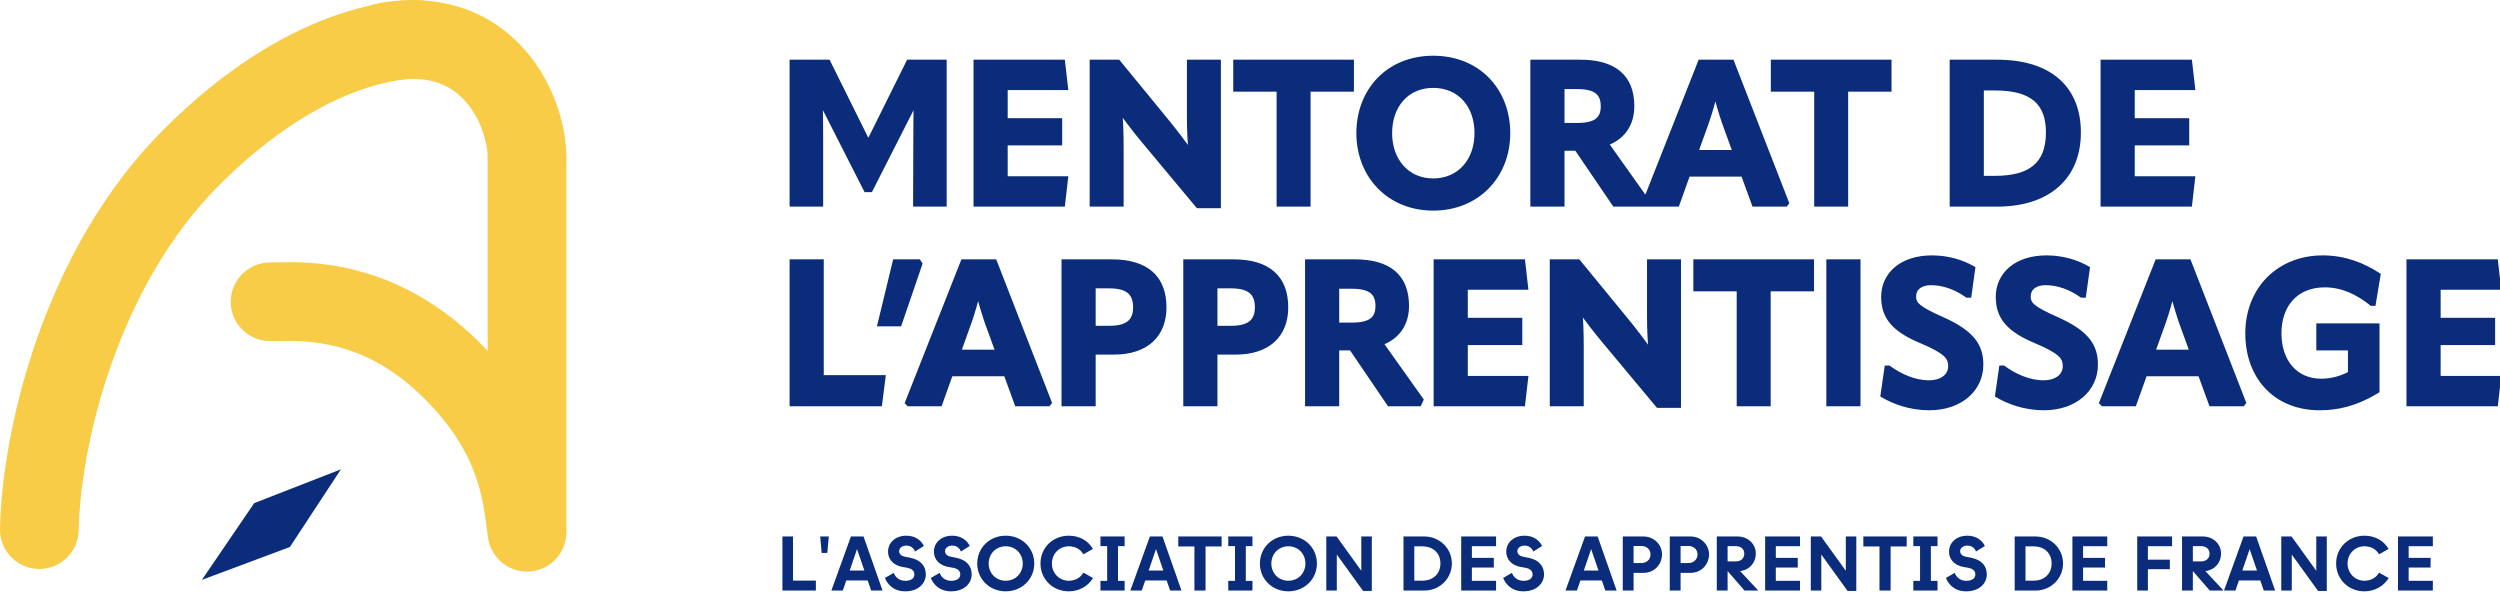 <svg width="889" height="219" viewBox="0 0 889 219" fill="none" xmlns="http://www.w3.org/2000/svg">
<path d="M291.63 72.388V49.899C291.63 44.948 291.559 39.856 291.488 34.906H291.7C293.68 38.795 295.59 42.685 297.57 46.504L308.108 67.226H309.381L319.918 46.504C321.898 42.685 323.808 38.795 325.788 34.906H326C325.93 39.856 325.859 44.948 325.859 49.899L325.788 72.388H335.548V22.317H323.242L308.886 51.242H308.673L294.317 22.317H281.87V72.388H291.63ZM376.623 50.606V43.109H357.246V30.945H378.674L377.684 22.317H347.274V72.388H377.684L378.674 63.76H357.246V50.606H376.623ZM398.475 72.388V52.233C398.475 47.494 398.334 43.039 397.91 38.371H398.051C401.375 43.039 404.133 46.575 406.891 49.899L426.128 72.954H433.058V22.317H423.157V41.483C423.157 46.292 423.369 50.394 423.794 55.062H423.582C420.328 50.394 417.641 46.928 414.883 43.534L397.485 22.317H388.574V72.388H398.475ZM439.63 22.317V31.511H455.047V72.388H464.948V31.511H480.366V22.317H439.63ZM509.65 73.803C525.28 73.803 535.959 62.346 535.959 47.353C535.959 32.218 525.421 20.903 509.65 20.903C493.95 20.903 483.412 32.218 483.412 47.353C483.412 62.346 494.091 73.803 509.65 73.803ZM509.65 64.538C500.103 64.538 493.95 57.112 493.95 47.353C493.95 37.381 500.103 30.167 509.65 30.167C519.268 30.167 525.421 37.381 525.421 47.353C525.421 57.112 519.268 64.538 509.65 64.538ZM570.741 50.889C576.752 48.838 580.076 44.241 580.076 37.735C580.076 27.409 573.782 22.317 561.971 22.317H545.281V72.388H555.253V52.516H560.769L574.277 72.388H584.602L585.168 71.186L570.741 50.889ZM560.911 30.592C567.488 30.592 570.317 32.855 570.317 37.805C570.317 42.473 567.7 44.807 560.911 44.807H555.253V30.592H560.911ZM604.786 22.317L585.125 72.105L585.408 72.388H596.228L600.047 61.709H620.062L623.951 72.388H634.843L635.055 72.105L615.677 22.317H604.786ZM606.625 43.392C607.756 40.139 609.029 35.896 609.878 31.935H610.09C610.939 35.896 612.282 40.139 613.343 43.322L617.374 54.425H602.664L606.625 43.392ZM630.8 22.317V31.511H646.217V72.388H656.118V31.511H671.536V22.317H630.8ZM710.162 72.388C728.054 72.388 738.875 62.982 738.875 47.141C738.875 31.44 728.691 22.317 710.162 22.317H694.391V72.388H710.162ZM704.363 31.087H709.525C722.538 31.087 728.62 36.179 728.62 47.07C728.62 58.456 722.326 63.619 709.455 63.619H704.363V31.087ZM777.403 50.606V43.109H758.026V30.945H779.454L778.464 22.317H748.054V72.388H778.464L779.454 63.76H758.026V50.606H777.403ZM281.87 143.388H312.634L313.765 134.477H291.842V93.317H281.87V143.388ZM326.52 93.317H318.458L313.225 114.958H319.66L326.874 93.883L326.52 93.317ZM342.618 93.317L322.957 143.105L323.24 143.388H334.06L337.879 132.709H357.894L361.783 143.388H372.675L372.887 143.105L353.509 93.317H342.618ZM344.457 114.392C345.588 111.139 346.861 106.896 347.71 102.935H347.922C348.771 106.896 350.114 111.139 351.175 114.322L355.206 125.425H340.496L344.457 114.392ZM395.392 93.317H378.56V143.388H388.532V125.001H396.17C407.485 125.001 413.709 118.989 413.709 109.3C413.709 98.904 407.556 93.317 395.392 93.317ZM388.532 116.938V101.45H394.472C400.979 101.45 404.02 103.855 404.02 109.3C404.02 114.463 401.049 116.938 394.543 116.938H388.532ZM438.695 93.317H421.863V143.388H431.835V125.001H439.473C450.788 125.001 457.012 118.989 457.012 109.3C457.012 98.904 450.859 93.317 438.695 93.317ZM431.835 116.938V101.45H437.776C444.282 101.45 447.323 103.855 447.323 109.3C447.323 114.463 444.353 116.938 437.846 116.938H431.835ZM490.626 121.889C496.638 119.838 499.962 115.241 499.962 108.735C499.962 98.409 493.667 93.317 481.857 93.317H465.167V143.388H475.138V123.515H480.655L494.162 143.388H504.488L505.054 142.186L490.626 121.889ZM480.796 101.592C487.373 101.592 490.202 103.855 490.202 108.805C490.202 113.473 487.585 115.807 480.796 115.807H475.138V101.592H480.796ZM540.237 121.606V114.109H520.859V101.945H542.288L541.297 93.317H510.887V143.388H541.297L542.288 134.76H520.859V121.606H540.237ZM562.089 143.388V123.233C562.089 118.494 561.947 114.039 561.523 109.371H561.664C564.988 114.039 567.746 117.575 570.504 120.899L589.741 143.954H596.672V93.317H586.77V112.483C586.77 117.292 586.983 121.394 587.407 126.061H587.195C583.942 121.394 581.254 117.928 578.496 114.534L561.098 93.317H552.188V143.388H562.089ZM603.243 93.317V102.511H618.66V143.388H628.562V102.511H643.979V93.317H603.243ZM650.535 143.388H660.507V93.317H650.535V143.388ZM686.083 144.803C697.115 144.803 704.187 138.155 704.187 129.668C704.187 123.091 701.146 118.494 690.538 113.756C681.769 109.866 680.284 108.31 680.284 105.411C680.284 102.511 682.476 100.319 686.719 100.319C691.104 100.319 695.772 102.016 699.591 104.774H700.015L701.288 95.58C697.61 93.459 692.589 91.903 687.002 91.903C676.252 91.903 670.029 97.843 670.029 105.552C670.029 112.554 673.565 117.009 683.466 121.111C692.165 124.788 693.862 126.91 693.862 130.163C693.862 133.629 691.033 136.316 685.871 136.316C680.566 136.316 675.333 133.841 671.585 131.083H671.16L669.817 140.418C673.565 142.61 679.223 144.803 686.083 144.803ZM726.831 144.803C737.863 144.803 744.935 138.155 744.935 129.668C744.935 123.091 741.894 118.494 731.286 113.756C722.517 109.866 721.031 108.31 721.031 105.411C721.031 102.511 723.224 100.319 727.467 100.319C731.852 100.319 736.52 102.016 740.339 104.774H740.763L742.036 95.58C738.358 93.459 733.337 91.903 727.75 91.903C717 91.903 710.777 97.843 710.777 105.552C710.777 112.554 714.313 117.009 724.214 121.111C732.913 124.788 734.61 126.91 734.61 130.163C734.61 133.629 731.781 136.316 726.618 136.316C721.314 136.316 716.081 133.841 712.333 131.083H711.908L710.565 140.418C714.313 142.61 719.971 144.803 726.831 144.803ZM767.294 93.317L747.633 143.105L747.916 143.388H758.737L762.556 132.709H782.57L786.46 143.388H797.351L797.563 143.105L778.185 93.317H767.294ZM769.133 114.392C770.264 111.139 771.537 106.896 772.386 102.935H772.598C773.447 106.896 774.791 111.139 775.851 114.322L779.882 125.425H765.172L769.133 114.392ZM824.838 144.803C831.203 144.803 837.639 143.388 845.064 138.862V116.09H824.767V123.515H836.012V132.992C832.617 134.831 829.01 135.75 825.404 135.75C816.068 135.75 810.198 128.678 810.198 118.494C810.198 108.31 816.281 101.097 826.677 101.097C833.183 101.097 838.629 103.855 843.438 107.674H843.791L845.418 97.914C840.467 94.732 834.032 91.903 825.969 91.903C810.623 91.903 799.519 102.865 799.519 118.565C799.519 133.841 809.279 144.803 824.838 144.803ZM886.18 121.606V114.109H866.802V101.945H888.231L887.24 93.317H856.83V143.388H887.24L888.231 134.76H866.802V121.606H886.18Z" fill="#0A2C7A"/>
<path d="M291.63 72.388V73.476H292.718V72.388H291.63ZM291.488 34.906V33.818H290.384L290.4 34.921L291.488 34.906ZM291.7 34.906L292.67 34.412L292.367 33.818H291.7V34.906ZM297.57 46.504L298.54 46.011L298.536 46.003L297.57 46.504ZM308.108 67.226L307.138 67.719L307.44 68.314H308.108V67.226ZM309.381 67.226V68.314H310.048L310.351 67.719L309.381 67.226ZM319.918 46.504L318.952 46.003L318.948 46.011L319.918 46.504ZM325.788 34.906V33.818H325.121L324.819 34.412L325.788 34.906ZM326 34.906L327.088 34.921L327.104 33.818H326V34.906ZM325.859 49.899L326.947 49.902V49.899H325.859ZM325.788 72.388L324.7 72.385L324.697 73.476H325.788V72.388ZM335.548 72.388V73.476H336.636V72.388H335.548ZM335.548 22.317H336.636V21.229H335.548V22.317ZM323.242 22.317V21.229H322.568L322.268 21.834L323.242 22.317ZM308.886 51.242V52.331H309.56L309.86 51.726L308.886 51.242ZM308.673 51.242L307.699 51.726L307.999 52.331H308.673V51.242ZM294.317 22.317L295.292 21.834L294.992 21.229H294.317V22.317ZM281.87 22.317V21.229H280.782V22.317H281.87ZM281.87 72.388H280.782V73.476H281.87V72.388ZM292.718 72.388V49.899H290.541V72.388H292.718ZM292.718 49.899C292.718 44.939 292.647 39.84 292.576 34.89L290.4 34.921C290.471 39.873 290.541 44.957 290.541 49.899H292.718ZM291.488 35.994H291.7V33.818H291.488V35.994ZM290.731 35.399C292.699 39.265 294.624 43.186 296.604 47.005L298.536 46.003C296.556 42.184 294.662 38.326 292.67 34.412L290.731 35.399ZM296.6 46.997L307.138 67.719L309.078 66.732L298.54 46.011L296.6 46.997ZM308.108 68.314H309.381V66.138H308.108V68.314ZM310.351 67.719L320.888 46.997L318.948 46.011L308.411 66.732L310.351 67.719ZM320.884 47.005C322.864 43.186 324.79 39.265 326.758 35.399L324.819 34.412C322.826 38.326 320.933 42.184 318.952 46.003L320.884 47.005ZM325.788 35.994H326V33.818H325.788V35.994ZM324.912 34.89C324.842 39.84 324.771 44.939 324.771 49.899H326.947C326.947 44.957 327.018 39.873 327.088 34.921L324.912 34.89ZM324.771 49.895L324.7 72.385L326.876 72.392L326.947 49.902L324.771 49.895ZM325.788 73.476H335.548V71.3H325.788V73.476ZM336.636 72.388V22.317H334.46V72.388H336.636ZM335.548 21.229H323.242V23.405H335.548V21.229ZM322.268 21.834L307.911 50.759L309.86 51.726L324.217 22.801L322.268 21.834ZM308.886 50.154H308.673V52.331H308.886V50.154ZM309.648 50.759L295.292 21.834L293.342 22.801L307.699 51.726L309.648 50.759ZM294.317 21.229H281.87V23.405H294.317V21.229ZM280.782 22.317V72.388H282.958V22.317H280.782ZM281.87 73.476H291.63V71.3H281.87V73.476ZM376.623 50.606V51.694H377.711V50.606H376.623ZM376.623 43.109H377.711V42.021H376.623V43.109ZM357.246 43.109H356.158V44.197H357.246V43.109ZM357.246 30.945V29.857H356.158V30.945H357.246ZM378.674 30.945V32.033H379.894L379.755 30.821L378.674 30.945ZM377.684 22.317L378.765 22.193L378.654 21.229H377.684V22.317ZM347.274 22.317V21.229H346.186V22.317H347.274ZM347.274 72.388H346.186V73.476H347.274V72.388ZM377.684 72.388V73.476H378.654L378.765 72.512L377.684 72.388ZM378.674 63.76L379.755 63.884L379.894 62.672H378.674V63.76ZM357.246 63.76H356.158V64.848H357.246V63.76ZM357.246 50.606V49.518H356.158V50.606H357.246ZM377.711 50.606V43.109H375.535V50.606H377.711ZM376.623 42.021H357.246V44.197H376.623V42.021ZM358.334 43.109V30.945H356.158V43.109H358.334ZM357.246 32.033H378.674V29.857H357.246V32.033ZM379.755 30.821L378.765 22.193L376.603 22.441L377.593 31.069L379.755 30.821ZM377.684 21.229H347.274V23.405H377.684V21.229ZM346.186 22.317V72.388H348.362V22.317H346.186ZM347.274 73.476H377.684V71.3H347.274V73.476ZM378.765 72.512L379.755 63.884L377.593 63.636L376.603 72.264L378.765 72.512ZM378.674 62.672H357.246V64.848H378.674V62.672ZM358.334 63.76V50.606H356.158V63.76H358.334ZM357.246 51.694H376.623V49.518H357.246V51.694ZM398.475 72.388V73.476H399.563V72.388H398.475ZM397.91 38.371V37.283H396.718L396.826 38.47L397.91 38.371ZM398.051 38.371L398.937 37.74L398.612 37.283H398.051V38.371ZM406.891 49.899L406.054 50.594L406.056 50.596L406.891 49.899ZM426.128 72.954L425.292 73.651L425.618 74.042H426.128V72.954ZM433.058 72.954V74.042H434.146V72.954H433.058ZM433.058 22.317H434.146V21.229H433.058V22.317ZM423.157 22.317V21.229H422.069V22.317H423.157ZM423.794 55.062V56.15H424.985L424.877 54.963L423.794 55.062ZM423.582 55.062L422.689 55.684L423.014 56.15H423.582V55.062ZM414.883 43.534L415.727 42.848L415.724 42.844L414.883 43.534ZM397.485 22.317L398.327 21.627L398 21.229H397.485V22.317ZM388.574 22.317V21.229H387.486V22.317H388.574ZM388.574 72.388H387.486V73.476H388.574V72.388ZM399.563 72.388V52.233H397.387V72.388H399.563ZM399.563 52.233C399.563 47.472 399.421 42.982 398.993 38.273L396.826 38.47C397.246 43.096 397.387 47.517 397.387 52.233H399.563ZM397.91 39.459H398.051V37.283H397.91V39.459ZM397.165 39.002C400.504 43.692 403.279 47.249 406.054 50.593L407.728 49.204C404.987 45.9 402.245 42.385 398.937 37.74L397.165 39.002ZM406.056 50.596L425.292 73.651L426.963 72.257L407.727 49.202L406.056 50.596ZM426.128 74.042H433.058V71.866H426.128V74.042ZM434.146 72.954V22.317H431.97V72.954H434.146ZM433.058 21.229H423.157V23.405H433.058V21.229ZM422.069 22.317V41.483H424.245V22.317H422.069ZM422.069 41.483C422.069 46.329 422.283 50.464 422.71 55.16L424.877 54.963C424.456 50.324 424.245 46.255 424.245 41.483H422.069ZM423.794 53.973H423.582V56.15H423.794V53.973ZM424.474 54.439C421.203 49.745 418.498 46.258 415.727 42.848L414.038 44.22C416.783 47.599 419.454 51.042 422.689 55.684L424.474 54.439ZM415.724 42.844L398.327 21.627L396.644 23.007L414.041 44.224L415.724 42.844ZM397.485 21.229H388.574V23.405H397.485V21.229ZM387.486 22.317V72.388H389.662V22.317H387.486ZM388.574 73.476H398.475V71.3H388.574V73.476ZM439.63 22.317V21.229H438.542V22.317H439.63ZM439.63 31.511H438.542V32.599H439.63V31.511ZM455.047 31.511H456.135V30.423H455.047V31.511ZM455.047 72.388H453.959V73.476H455.047V72.388ZM464.948 72.388V73.476H466.036V72.388H464.948ZM464.948 31.511V30.423H463.86V31.511H464.948ZM480.366 31.511V32.599H481.454V31.511H480.366ZM480.366 22.317H481.454V21.229H480.366V22.317ZM438.542 22.317V31.511H440.718V22.317H438.542ZM439.63 32.599H455.047V30.423H439.63V32.599ZM453.959 31.511V72.388H456.135V31.511H453.959ZM455.047 73.476H464.948V71.3H455.047V73.476ZM466.036 72.388V31.511H463.86V72.388H466.036ZM464.948 32.599H480.366V30.423H464.948V32.599ZM481.454 31.511V22.317H479.278V31.511H481.454ZM480.366 21.229H439.63V23.405H480.366V21.229ZM509.65 74.891C525.905 74.891 537.047 62.921 537.047 47.353H534.87C534.87 61.77 524.654 72.715 509.65 72.715V74.891ZM537.047 47.353C537.047 39.529 534.32 32.635 529.497 27.693C524.671 22.746 517.806 19.815 509.65 19.815V21.991C517.265 21.991 523.554 24.717 527.94 29.212C532.329 33.711 534.87 40.042 534.87 47.353H537.047ZM509.65 19.815C501.528 19.815 494.681 22.747 489.864 27.693C485.051 32.636 482.324 39.529 482.324 47.353H484.5C484.5 40.042 487.042 33.71 491.423 29.211C495.8 24.716 502.072 21.991 509.65 21.991V19.815ZM482.324 47.353C482.324 62.919 493.463 74.891 509.65 74.891V72.715C494.719 72.715 484.5 61.772 484.5 47.353H482.324ZM509.65 63.45C505.178 63.45 501.552 61.72 499.033 58.883C496.504 56.034 495.038 52.007 495.038 47.353H492.862C492.862 52.458 494.472 57.024 497.406 60.328C500.35 63.644 504.575 65.626 509.65 65.626V63.45ZM495.038 47.353C495.038 42.588 496.506 38.564 499.03 35.747C501.544 32.94 505.168 31.255 509.65 31.255V29.079C504.585 29.079 500.359 31.001 497.409 34.295C494.47 37.577 492.862 42.146 492.862 47.353H495.038ZM509.65 31.255C514.17 31.255 517.812 32.942 520.333 35.748C522.865 38.565 524.333 42.588 524.333 47.353H526.509C526.509 42.146 524.901 37.576 521.952 34.294C518.992 31 514.748 29.079 509.65 29.079V31.255ZM524.333 47.353C524.333 52.007 522.867 56.033 520.33 58.882C517.803 61.718 514.16 63.45 509.65 63.45V65.626C514.758 65.626 519 63.646 521.955 60.329C524.898 57.024 526.509 52.458 526.509 47.353H524.333ZM570.741 50.889L570.39 49.859L569.009 50.33L569.854 51.519L570.741 50.889ZM545.281 22.317V21.229H544.193V22.317H545.281ZM545.281 72.388H544.193V73.476H545.281V72.388ZM555.253 72.388V73.476H556.341V72.388H555.253ZM555.253 52.516V51.427H554.165V52.516H555.253ZM560.769 52.516L561.669 51.904L561.345 51.427H560.769V52.516ZM574.277 72.388L573.377 73L573.701 73.476H574.277V72.388ZM584.602 72.388V73.476H585.293L585.587 72.852L584.602 72.388ZM585.168 71.186L586.153 71.649L586.423 71.074L586.055 70.556L585.168 71.186ZM555.253 44.807H554.165V45.895H555.253V44.807ZM555.253 30.592V29.504H554.165V30.592H555.253ZM571.092 51.919C574.279 50.831 576.815 49.046 578.549 46.614C580.283 44.183 581.164 41.177 581.164 37.735H578.988C578.988 40.798 578.208 43.344 576.777 45.351C575.346 47.357 573.214 48.895 570.39 49.859L571.092 51.919ZM581.164 37.735C581.164 32.342 579.511 28.144 576.153 25.321C572.829 22.527 568.009 21.229 561.971 21.229V23.405C567.745 23.405 571.976 24.653 574.753 26.987C577.494 29.291 578.988 32.802 578.988 37.735H581.164ZM561.971 21.229H545.281V23.405H561.971V21.229ZM544.193 22.317V72.388H546.369V22.317H544.193ZM545.281 73.476H555.253V71.3H545.281V73.476ZM556.341 72.388V52.516H554.165V72.388H556.341ZM555.253 53.603H560.769V51.427H555.253V53.603ZM559.869 53.127L573.377 73L575.177 71.777L561.669 51.904L559.869 53.127ZM574.277 73.476H584.602V71.3H574.277V73.476ZM585.587 72.852L586.153 71.649L584.184 70.723L583.618 71.925L585.587 72.852ZM586.055 70.556L571.628 50.258L569.854 51.519L584.281 71.816L586.055 70.556ZM560.911 31.68C564.116 31.68 566.171 32.239 567.414 33.202C568.593 34.116 569.229 35.544 569.229 37.805H571.405C571.405 35.116 570.626 32.938 568.746 31.482C566.931 30.076 564.283 29.504 560.911 29.504V31.68ZM569.229 37.805C569.229 39.931 568.643 41.303 567.492 42.197C566.276 43.141 564.223 43.719 560.911 43.719V45.895C564.388 45.895 567.037 45.306 568.827 43.916C570.682 42.475 571.405 40.348 571.405 37.805H569.229ZM560.911 43.719H555.253V45.895H560.911V43.719ZM556.341 44.807V30.592H554.165V44.807H556.341ZM555.253 31.68H560.911V29.504H555.253V31.68ZM604.786 22.317V21.229H604.046L603.774 21.918L604.786 22.317ZM585.125 72.105L584.113 71.706L583.851 72.37L584.356 72.875L585.125 72.105ZM585.408 72.388L584.639 73.158L584.957 73.476H585.408V72.388ZM596.228 72.388V73.476H596.995L597.253 72.755L596.228 72.388ZM600.047 61.709V60.621H599.281L599.023 61.343L600.047 61.709ZM620.062 61.709L621.084 61.337L620.823 60.621H620.062V61.709ZM623.951 72.388L622.929 72.761L623.19 73.476H623.951V72.388ZM634.843 72.388V73.476H635.387L635.713 73.041L634.843 72.388ZM635.055 72.105L635.925 72.758L636.288 72.274L636.069 71.711L635.055 72.105ZM615.677 22.317L616.691 21.923L616.421 21.229H615.677V22.317ZM606.625 43.392L607.649 43.76L607.652 43.75L606.625 43.392ZM609.878 31.935V30.847H608.998L608.814 31.707L609.878 31.935ZM610.09 31.935L611.154 31.707L610.969 30.847H610.09V31.935ZM613.343 43.322L612.311 43.666L612.315 43.679L612.32 43.693L613.343 43.322ZM617.374 54.425V55.513H618.927L618.397 54.054L617.374 54.425ZM602.664 54.425L601.64 54.057L601.118 55.513H602.664V54.425ZM603.774 21.918L584.113 71.706L586.137 72.505L605.798 22.717L603.774 21.918ZM584.356 72.875L584.639 73.158L586.177 71.619L585.894 71.336L584.356 72.875ZM585.408 73.476H596.228V71.3H585.408V73.476ZM597.253 72.755L601.072 62.076L599.023 61.343L595.204 72.022L597.253 72.755ZM600.047 62.797H620.062V60.621H600.047V62.797ZM619.039 62.082L622.929 72.761L624.974 72.016L621.084 61.337L619.039 62.082ZM623.951 73.476H634.843V71.3H623.951V73.476ZM635.713 73.041L635.925 72.758L634.184 71.453L633.972 71.736L635.713 73.041ZM636.069 71.711L616.691 21.923L614.663 22.712L634.041 72.5L636.069 71.711ZM615.677 21.229H604.786V23.405H615.677V21.229ZM607.652 43.75C608.795 40.465 610.081 36.178 610.942 32.163L608.814 31.707C607.977 35.614 606.718 39.813 605.597 43.035L607.652 43.75ZM609.878 33.023H610.09V30.847H609.878V33.023ZM609.026 32.163C609.888 36.186 611.248 40.477 612.311 43.666L614.375 42.978C613.317 39.801 611.989 35.606 611.154 31.707L609.026 32.163ZM612.32 43.693L616.352 54.796L618.397 54.054L614.366 42.95L612.32 43.693ZM617.374 53.337H602.664V55.513H617.374V53.337ZM603.688 54.793L607.649 43.76L605.6 43.025L601.64 54.057L603.688 54.793ZM630.8 22.317V21.229H629.712V22.317H630.8ZM630.8 31.511H629.712V32.599H630.8V31.511ZM646.217 31.511H647.305V30.423H646.217V31.511ZM646.217 72.388H645.129V73.476H646.217V72.388ZM656.118 72.388V73.476H657.206V72.388H656.118ZM656.118 31.511V30.423H655.03V31.511H656.118ZM671.536 31.511V32.599H672.624V31.511H671.536ZM671.536 22.317H672.624V21.229H671.536V22.317ZM629.712 22.317V31.511H631.888V22.317H629.712ZM630.8 32.599H646.217V30.423H630.8V32.599ZM645.129 31.511V72.388H647.305V31.511H645.129ZM646.217 73.476H656.118V71.3H646.217V73.476ZM657.206 72.388V31.511H655.03V72.388H657.206ZM656.118 32.599H671.536V30.423H656.118V32.599ZM672.624 31.511V22.317H670.448V31.511H672.624ZM671.536 21.229H630.8V23.405H671.536V21.229ZM694.391 22.317V21.229H693.303V22.317H694.391ZM694.391 72.388H693.303V73.476H694.391V72.388ZM704.363 31.087V29.999H703.275V31.087H704.363ZM704.363 63.619H703.275V64.707H704.363V63.619ZM710.162 73.476C719.289 73.476 726.751 71.077 731.945 66.523C737.159 61.953 739.963 55.324 739.963 47.141H737.787C737.787 54.799 735.181 60.793 730.511 64.887C725.822 68.997 718.927 71.3 710.162 71.3V73.476ZM739.963 47.141C739.963 39.044 737.328 32.512 732.182 28.022C727.059 23.55 719.591 21.229 710.162 21.229V23.405C719.262 23.405 726.151 25.646 730.751 29.661C735.33 33.657 737.787 39.537 737.787 47.141H739.963ZM710.162 21.229H694.391V23.405H710.162V21.229ZM693.303 22.317V72.388H695.479V22.317H693.303ZM694.391 73.476H710.162V71.3H694.391V73.476ZM704.363 32.175H709.525V29.999H704.363V32.175ZM709.525 32.175C715.923 32.175 720.392 33.432 723.254 35.828C726.076 38.19 727.532 41.827 727.532 47.07H729.708C729.708 41.422 728.124 37.067 724.651 34.16C721.219 31.287 716.141 29.999 709.525 29.999V32.175ZM727.532 47.07C727.532 52.564 726.02 56.346 723.158 58.786C720.26 61.258 715.776 62.531 709.455 62.531V64.707C716.005 64.707 721.103 63.398 724.57 60.442C728.073 57.455 729.708 52.962 729.708 47.07H727.532ZM709.455 62.531H704.363V64.707H709.455V62.531ZM705.451 63.619V31.087H703.275V63.619H705.451ZM777.403 50.606V51.694H778.491V50.606H777.403ZM777.403 43.109H778.491V42.021H777.403V43.109ZM758.026 43.109H756.938V44.197H758.026V43.109ZM758.026 30.945V29.857H756.938V30.945H758.026ZM779.454 30.945V32.033H780.674L780.535 30.821L779.454 30.945ZM778.464 22.317L779.545 22.193L779.435 21.229H778.464V22.317ZM748.054 22.317V21.229H746.966V22.317H748.054ZM748.054 72.388H746.966V73.476H748.054V72.388ZM778.464 72.388V73.476H779.435L779.545 72.512L778.464 72.388ZM779.454 63.76L780.535 63.884L780.674 62.672H779.454V63.76ZM758.026 63.76H756.938V64.848H758.026V63.76ZM758.026 50.606V49.518H756.938V50.606H758.026ZM778.491 50.606V43.109H776.315V50.606H778.491ZM777.403 42.021H758.026V44.197H777.403V42.021ZM759.114 43.109V30.945H756.938V43.109H759.114ZM758.026 32.033H779.454V29.857H758.026V32.033ZM780.535 30.821L779.545 22.193L777.383 22.441L778.373 31.069L780.535 30.821ZM778.464 21.229H748.054V23.405H778.464V21.229ZM746.966 22.317V72.388H749.142V22.317H746.966ZM748.054 73.476H778.464V71.3H748.054V73.476ZM779.545 72.512L780.535 63.884L778.373 63.636L777.383 72.264L779.545 72.512ZM779.454 62.672H758.026V64.848H779.454V62.672ZM759.114 63.76V50.606H756.938V63.76H759.114ZM758.026 51.694H777.403V49.518H758.026V51.694ZM281.87 143.388H280.782V144.476H281.87V143.388ZM312.634 143.388V144.476H313.593L313.713 143.525L312.634 143.388ZM313.765 134.477L314.845 134.614L315 133.389H313.765V134.477ZM291.842 134.477H290.754V135.565H291.842V134.477ZM291.842 93.317H292.93V92.229H291.842V93.317ZM281.87 93.317V92.229H280.782V93.317H281.87ZM281.87 144.476H312.634V142.3H281.87V144.476ZM313.713 143.525L314.845 134.614L312.686 134.34L311.555 143.251L313.713 143.525ZM313.765 133.389H291.842V135.565H313.765V133.389ZM292.93 134.477V93.317H290.754V134.477H292.93ZM291.842 92.229H281.87V94.405H291.842V92.229ZM280.782 93.317V143.388H282.958V93.317H280.782ZM326.52 93.317L327.443 92.741L327.123 92.229H326.52V93.317ZM318.458 93.317V92.229H317.602L317.4 93.061L318.458 93.317ZM313.225 114.958L312.167 114.702L311.842 116.046H313.225V114.958ZM319.66 114.958V116.046H320.438L320.69 115.31L319.66 114.958ZM326.874 93.883L327.903 94.235L328.071 93.746L327.796 93.306L326.874 93.883ZM326.52 92.229H318.458V94.405H326.52V92.229ZM317.4 93.061L312.167 114.702L314.282 115.214L319.516 93.573L317.4 93.061ZM313.225 116.046H319.66V113.87H313.225V116.046ZM320.69 115.31L327.903 94.235L325.844 93.531L318.631 114.606L320.69 115.31ZM327.796 93.306L327.443 92.741L325.598 93.894L325.951 94.46L327.796 93.306ZM342.618 93.317V92.229H341.878L341.606 92.918L342.618 93.317ZM322.957 143.105L321.945 142.706L321.683 143.37L322.188 143.875L322.957 143.105ZM323.24 143.388L322.471 144.158L322.789 144.476H323.24V143.388ZM334.06 143.388V144.476H334.827L335.085 143.755L334.06 143.388ZM337.879 132.709V131.621H337.113L336.855 132.343L337.879 132.709ZM357.894 132.709L358.916 132.337L358.655 131.621H357.894V132.709ZM361.783 143.388L360.761 143.761L361.022 144.476H361.783V143.388ZM372.675 143.388V144.476H373.219L373.545 144.041L372.675 143.388ZM372.887 143.105L373.757 143.758L374.12 143.274L373.901 142.711L372.887 143.105ZM353.509 93.317L354.523 92.923L354.253 92.229H353.509V93.317ZM344.457 114.392L345.481 114.76L345.484 114.75L344.457 114.392ZM347.71 102.935V101.847H346.83L346.646 102.707L347.71 102.935ZM347.922 102.935L348.986 102.707L348.801 101.847H347.922V102.935ZM351.175 114.322L350.143 114.666L350.147 114.679L350.152 114.693L351.175 114.322ZM355.206 125.425V126.513H356.759L356.229 125.054L355.206 125.425ZM340.496 125.425L339.472 125.057L338.95 126.513H340.496V125.425ZM341.606 92.918L321.945 142.706L323.969 143.505L343.63 93.717L341.606 92.918ZM322.188 143.875L322.471 144.158L324.009 142.619L323.726 142.336L322.188 143.875ZM323.24 144.476H334.06V142.3H323.24V144.476ZM335.085 143.755L338.904 133.076L336.855 132.343L333.036 143.022L335.085 143.755ZM337.879 133.797H357.894V131.621H337.879V133.797ZM356.871 133.082L360.761 143.761L362.806 143.016L358.916 132.337L356.871 133.082ZM361.783 144.476H372.675V142.3H361.783V144.476ZM373.545 144.041L373.757 143.758L372.016 142.453L371.804 142.735L373.545 144.041ZM373.901 142.711L354.523 92.923L352.495 93.712L371.873 143.5L373.901 142.711ZM353.509 92.229H342.618V94.405H353.509V92.229ZM345.484 114.75C346.627 111.466 347.913 107.178 348.774 103.163L346.646 102.707C345.809 106.614 344.55 110.813 343.429 114.035L345.484 114.75ZM347.71 104.023H347.922V101.847H347.71V104.023ZM346.858 103.163C347.72 107.186 349.08 111.477 350.143 114.666L352.207 113.978C351.149 110.801 349.821 106.606 348.986 102.707L346.858 103.163ZM350.152 114.693L354.184 125.796L356.229 125.054L352.198 113.95L350.152 114.693ZM355.206 124.337H340.496V126.513H355.206V124.337ZM341.52 125.793L345.481 114.76L343.432 114.025L339.472 125.057L341.52 125.793ZM378.56 93.317V92.229H377.472V93.317H378.56ZM378.56 143.388H377.472V144.476H378.56V143.388ZM388.532 143.388V144.476H389.62V143.388H388.532ZM388.532 125.001V123.913H387.444V125.001H388.532ZM388.532 116.938H387.444V118.026H388.532V116.938ZM388.532 101.45V100.362H387.444V101.45H388.532ZM395.392 92.229H378.56V94.405H395.392V92.229ZM377.472 93.317V143.388H379.648V93.317H377.472ZM378.56 144.476H388.532V142.3H378.56V144.476ZM389.62 143.388V125.001H387.444V143.388H389.62ZM388.532 126.089H396.17V123.913H388.532V126.089ZM396.17 126.089C402.012 126.089 406.689 124.536 409.916 121.587C413.156 118.627 414.797 114.385 414.797 109.3H412.621C412.621 113.904 411.149 117.513 408.449 119.981C405.735 122.46 401.643 123.913 396.17 123.913V126.089ZM414.797 109.3C414.797 103.884 413.187 99.552 409.831 96.594C406.5 93.658 401.621 92.229 395.392 92.229V94.405C401.327 94.405 405.606 95.77 408.392 98.227C411.154 100.661 412.621 104.321 412.621 109.3H414.797ZM389.62 116.938V101.45H387.444V116.938H389.62ZM388.532 102.538H394.472V100.362H388.532V102.538ZM394.472 102.538C397.628 102.538 399.712 103.128 400.999 104.177C402.236 105.185 402.932 106.781 402.932 109.3H405.108C405.108 106.374 404.283 104.045 402.373 102.49C400.513 100.974 397.823 100.362 394.472 100.362V102.538ZM402.932 109.3C402.932 111.668 402.26 113.216 401.035 114.211C399.762 115.245 397.692 115.85 394.543 115.85V118.026C397.9 118.026 400.568 117.394 402.407 115.9C404.295 114.366 405.108 112.095 405.108 109.3H402.932ZM394.543 115.85H388.532V118.026H394.543V115.85ZM421.863 93.317V92.229H420.775V93.317H421.863ZM421.863 143.388H420.775V144.476H421.863V143.388ZM431.835 143.388V144.476H432.923V143.388H431.835ZM431.835 125.001V123.913H430.747V125.001H431.835ZM431.835 116.938H430.747V118.026H431.835V116.938ZM431.835 101.45V100.362H430.747V101.45H431.835ZM438.695 92.229H421.863V94.405H438.695V92.229ZM420.775 93.317V143.388H422.951V93.317H420.775ZM421.863 144.476H431.835V142.3H421.863V144.476ZM432.923 143.388V125.001H430.747V143.388H432.923ZM431.835 126.089H439.473V123.913H431.835V126.089ZM439.473 126.089C445.315 126.089 449.993 124.536 453.22 121.587C456.46 118.627 458.1 114.385 458.1 109.3H455.924C455.924 113.904 454.453 117.513 451.752 119.981C449.038 122.46 444.946 123.913 439.473 123.913V126.089ZM458.1 109.3C458.1 103.884 456.49 99.552 453.135 96.594C449.803 93.658 444.924 92.229 438.695 92.229V94.405C444.63 94.405 448.909 95.77 451.696 98.227C454.458 100.661 455.924 104.321 455.924 109.3H458.1ZM432.923 116.938V101.45H430.747V116.938H432.923ZM431.835 102.538H437.776V100.362H431.835V102.538ZM437.776 102.538C440.932 102.538 443.015 103.128 444.302 104.177C445.54 105.185 446.235 106.781 446.235 109.3H448.411C448.411 106.374 447.586 104.045 445.676 102.49C443.816 100.974 441.126 100.362 437.776 100.362V102.538ZM446.235 109.3C446.235 111.668 445.563 113.216 444.339 114.211C443.066 115.245 440.996 115.85 437.846 115.85V118.026C441.203 118.026 443.872 117.394 445.711 115.9C447.598 114.366 448.411 112.095 448.411 109.3H446.235ZM437.846 115.85H431.835V118.026H437.846V115.85ZM490.626 121.889L490.275 120.859L488.894 121.33L489.74 122.519L490.626 121.889ZM465.167 93.317V92.229H464.078V93.317H465.167ZM465.167 143.388H464.078V144.476H465.167V143.388ZM475.138 143.388V144.476H476.226V143.388H475.138ZM475.138 123.515V122.427H474.05V123.515H475.138ZM480.655 123.515L481.554 122.904L481.231 122.427H480.655V123.515ZM494.162 143.388L493.263 144L493.586 144.476H494.162V143.388ZM504.488 143.388V144.476H505.178L505.472 143.852L504.488 143.388ZM505.054 142.186L506.038 142.649L506.309 142.074L505.94 141.556L505.054 142.186ZM475.138 115.807H474.05V116.895H475.138V115.807ZM475.138 101.592V100.504H474.05V101.592H475.138ZM490.978 122.919C494.165 121.831 496.7 120.046 498.434 117.614C500.168 115.183 501.05 112.177 501.05 108.735H498.874C498.874 111.798 498.093 114.344 496.662 116.351C495.232 118.357 493.099 119.895 490.275 120.859L490.978 122.919ZM501.05 108.735C501.05 103.342 499.397 99.144 496.038 96.321C492.715 93.527 487.894 92.229 481.857 92.229V94.405C487.63 94.405 491.862 95.653 494.638 97.987C497.38 100.291 498.874 103.802 498.874 108.735H501.05ZM481.857 92.229H465.167V94.405H481.857V92.229ZM464.078 93.317V143.388H466.255V93.317H464.078ZM465.167 144.476H475.138V142.3H465.167V144.476ZM476.226 143.388V123.515H474.05V143.388H476.226ZM475.138 124.603H480.655V122.427H475.138V124.603ZM479.755 124.127L493.263 144L495.062 142.777L481.554 122.904L479.755 124.127ZM494.162 144.476H504.488V142.3H494.162V144.476ZM505.472 143.852L506.038 142.649L504.069 141.723L503.503 142.925L505.472 143.852ZM505.94 141.556L491.513 121.259L489.74 122.519L504.167 142.816L505.94 141.556ZM480.796 102.68C484.001 102.68 486.056 103.239 487.299 104.202C488.479 105.116 489.114 106.544 489.114 108.805H491.29C491.29 106.116 490.511 103.938 488.632 102.482C486.816 101.076 484.168 100.504 480.796 100.504V102.68ZM489.114 108.805C489.114 110.931 488.529 112.304 487.378 113.197C486.162 114.141 484.108 114.719 480.796 114.719V116.895C484.273 116.895 486.923 116.305 488.712 114.916C490.567 113.476 491.29 111.348 491.29 108.805H489.114ZM480.796 114.719H475.138V116.895H480.796V114.719ZM476.226 115.807V101.592H474.05V115.807H476.226ZM475.138 102.68H480.796V100.504H475.138V102.68ZM540.237 121.606V122.694H541.325V121.606H540.237ZM540.237 114.109H541.325V113.021H540.237V114.109ZM520.859 114.109H519.771V115.197H520.859V114.109ZM520.859 101.945V100.857H519.771V101.945H520.859ZM542.288 101.945V103.033H543.508L543.369 101.821L542.288 101.945ZM541.297 93.317L542.378 93.193L542.268 92.229H541.297V93.317ZM510.887 93.317V92.229H509.799V93.317H510.887ZM510.887 143.388H509.799V144.476H510.887V143.388ZM541.297 143.388V144.476H542.268L542.378 143.512L541.297 143.388ZM542.288 134.76L543.369 134.884L543.508 133.672H542.288V134.76ZM520.859 134.76H519.771V135.848H520.859V134.76ZM520.859 121.606V120.518H519.771V121.606H520.859ZM541.325 121.606V114.109H539.149V121.606H541.325ZM540.237 113.021H520.859V115.197H540.237V113.021ZM521.947 114.109V101.945H519.771V114.109H521.947ZM520.859 103.033H542.288V100.857H520.859V103.033ZM543.369 101.821L542.378 93.193L540.217 93.441L541.207 102.069L543.369 101.821ZM541.297 92.229H510.887V94.405H541.297V92.229ZM509.799 93.317V143.388H511.975V93.317H509.799ZM510.887 144.476H541.297V142.3H510.887V144.476ZM542.378 143.512L543.369 134.884L541.207 134.636L540.217 143.264L542.378 143.512ZM542.288 133.672H520.859V135.848H542.288V133.672ZM521.947 134.76V121.606H519.771V134.76H521.947ZM520.859 122.694H540.237V120.518H520.859V122.694ZM562.089 143.388V144.476H563.177V143.388H562.089ZM561.523 109.371V108.283H560.331L560.439 109.47L561.523 109.371ZM561.664 109.371L562.551 108.74L562.225 108.283H561.664V109.371ZM570.504 120.899L569.667 121.594L569.669 121.596L570.504 120.899ZM589.741 143.954L588.905 144.651L589.232 145.042H589.741V143.954ZM596.672 143.954V145.042H597.76V143.954H596.672ZM596.672 93.317H597.76V92.229H596.672V93.317ZM586.77 93.317V92.229H585.682V93.317H586.77ZM587.407 126.061V127.149H588.598L588.491 125.963L587.407 126.061ZM587.195 126.061L586.302 126.684L586.627 127.149H587.195V126.061ZM578.496 114.534L579.34 113.848L579.337 113.844L578.496 114.534ZM561.098 93.317L561.94 92.627L561.613 92.229H561.098V93.317ZM552.188 93.317V92.229H551.099V93.317H552.188ZM552.188 143.388H551.099V144.476H552.188V143.388ZM563.177 143.388V123.233H561.001V143.388H563.177ZM563.177 123.233C563.177 118.472 563.034 113.982 562.606 109.273L560.439 109.47C560.86 114.095 561.001 118.517 561.001 123.233H563.177ZM561.523 110.459H561.664V108.283H561.523V110.459ZM560.778 110.002C564.118 114.692 566.892 118.249 569.667 121.594L571.342 120.204C568.6 116.9 565.859 113.385 562.551 108.74L560.778 110.002ZM569.669 121.596L588.905 144.651L590.576 143.257L571.34 120.202L569.669 121.596ZM589.741 145.042H596.672V142.866H589.741V145.042ZM597.76 143.954V93.317H595.584V143.954H597.76ZM596.672 92.229H586.77V94.405H596.672V92.229ZM585.682 93.317V112.483H587.859V93.317H585.682ZM585.682 112.483C585.682 117.329 585.896 121.463 586.323 126.16L588.491 125.963C588.069 121.324 587.859 117.255 587.859 112.483H585.682ZM587.407 124.973H587.195V127.149H587.407V124.973ZM588.087 125.439C584.816 120.745 582.112 117.258 579.34 113.848L577.652 115.22C580.397 118.599 583.067 122.042 586.302 126.684L588.087 125.439ZM579.337 113.844L561.94 92.627L560.257 94.007L577.655 115.224L579.337 113.844ZM561.098 92.229H552.188V94.405H561.098V92.229ZM551.099 93.317V143.388H553.276V93.317H551.099ZM552.188 144.476H562.089V142.3H552.188V144.476ZM603.243 93.317V92.229H602.155V93.317H603.243ZM603.243 102.511H602.155V103.599H603.243V102.511ZM618.66 102.511H619.749V101.423H618.66V102.511ZM618.66 143.388H617.572V144.476H618.66V143.388ZM628.562 143.388V144.476H629.65V143.388H628.562ZM628.562 102.511V101.423H627.474V102.511H628.562ZM643.979 102.511V103.599H645.067V102.511H643.979ZM643.979 93.317H645.067V92.229H643.979V93.317ZM602.155 93.317V102.511H604.331V93.317H602.155ZM603.243 103.599H618.66V101.423H603.243V103.599ZM617.572 102.511V143.388H619.749V102.511H617.572ZM618.66 144.476H628.562V142.3H618.66V144.476ZM629.65 143.388V102.511H627.474V143.388H629.65ZM628.562 103.599H643.979V101.423H628.562V103.599ZM645.067 102.511V93.317H642.891V102.511H645.067ZM643.979 92.229H603.243V94.405H643.979V92.229ZM650.535 143.388H649.447V144.476H650.535V143.388ZM660.507 143.388V144.476H661.595V143.388H660.507ZM660.507 93.317H661.595V92.229H660.507V93.317ZM650.535 93.317V92.229H649.447V93.317H650.535ZM650.535 144.476H660.507V142.3H650.535V144.476ZM661.595 143.388V93.317H659.419V143.388H661.595ZM660.507 92.229H650.535V94.405H660.507V92.229ZM649.447 93.317V143.388H651.623V93.317H649.447ZM690.538 113.756L690.982 112.762L690.979 112.761L690.538 113.756ZM699.591 104.774L698.954 105.656L699.239 105.862H699.591V104.774ZM700.015 104.774V105.862H700.963L701.093 104.923L700.015 104.774ZM701.288 95.58L702.366 95.73L702.466 95.004L701.832 94.638L701.288 95.58ZM683.466 121.111L683.89 120.109L683.882 120.106L683.466 121.111ZM671.585 131.083L672.23 130.206L671.942 129.995H671.585V131.083ZM671.16 131.083V129.995H670.218L670.083 130.928L671.16 131.083ZM669.817 140.418L668.74 140.263L668.635 140.988L669.267 141.357L669.817 140.418ZM686.083 145.891C697.563 145.891 705.276 138.898 705.276 129.668H703.099C703.099 137.411 696.668 143.715 686.083 143.715V145.891ZM705.276 129.668C705.276 126.188 704.462 123.134 702.185 120.336C699.942 117.579 696.35 115.16 690.982 112.762L690.094 114.749C695.335 117.09 698.568 119.338 700.497 121.709C702.392 124.038 703.099 126.571 703.099 129.668H705.276ZM690.979 112.761C686.581 110.81 684.156 109.504 682.824 108.38C682.18 107.837 681.838 107.374 681.645 106.945C681.452 106.516 681.372 106.041 681.372 105.411H679.195C679.195 106.23 679.3 107.037 679.66 107.837C680.02 108.637 680.597 109.349 681.421 110.044C683.023 111.395 685.726 112.812 690.097 114.75L690.979 112.761ZM681.372 105.411C681.372 104.253 681.799 103.295 682.612 102.609C683.442 101.908 684.776 101.407 686.719 101.407V99.231C684.419 99.231 682.535 99.825 681.208 100.946C679.864 102.081 679.195 103.669 679.195 105.411H681.372ZM686.719 101.407C690.839 101.407 695.288 103.009 698.954 105.656L700.228 103.892C696.255 101.023 691.369 99.231 686.719 99.231V101.407ZM699.591 105.862H700.015V103.686H699.591V105.862ZM701.093 104.923L702.366 95.73L700.21 95.431L698.937 104.625L701.093 104.923ZM701.832 94.638C697.993 92.423 692.785 90.815 687.002 90.815V92.991C692.394 92.991 697.228 94.494 700.744 96.523L701.832 94.638ZM687.002 90.815C681.432 90.815 676.921 92.355 673.782 95.005C670.631 97.666 668.941 101.386 668.941 105.552H671.117C671.117 102.01 672.538 98.904 675.186 96.668C677.847 94.421 681.823 92.991 687.002 92.991V90.815ZM668.941 105.552C668.941 109.26 669.886 112.389 672.205 115.123C674.489 117.817 678.033 120.038 683.05 122.116L683.882 120.106C678.998 118.082 675.823 116.025 673.864 113.715C671.94 111.445 671.117 108.846 671.117 105.552H668.941ZM683.042 122.113C687.383 123.948 689.827 125.338 691.188 126.595C691.85 127.207 692.231 127.766 692.455 128.309C692.681 128.854 692.774 129.446 692.774 130.163H694.95C694.95 129.254 694.831 128.361 694.467 127.478C694.101 126.593 693.514 125.782 692.664 124.997C691.002 123.461 688.248 121.951 683.89 120.109L683.042 122.113ZM692.774 130.163C692.774 131.578 692.207 132.804 691.114 133.697C690.004 134.604 688.271 135.228 685.871 135.228V137.404C688.633 137.404 690.896 136.685 692.491 135.382C694.103 134.065 694.95 132.214 694.95 130.163H692.774ZM685.871 135.228C680.88 135.228 675.87 132.885 672.23 130.206L670.94 131.959C674.796 134.797 680.253 137.404 685.871 137.404V135.228ZM671.585 129.995H671.16V132.171H671.585V129.995ZM670.083 130.928L668.74 140.263L670.894 140.573L672.237 131.238L670.083 130.928ZM669.267 141.357C673.146 143.626 678.991 145.891 686.083 145.891V143.715C679.454 143.715 673.984 141.595 670.366 139.479L669.267 141.357ZM731.286 113.756L731.73 112.762L731.727 112.761L731.286 113.756ZM740.339 104.774L739.701 105.656L739.987 105.862H740.339V104.774ZM740.763 104.774V105.862H741.711L741.841 104.923L740.763 104.774ZM742.036 95.58L743.114 95.73L743.214 95.004L742.58 94.638L742.036 95.58ZM724.214 121.111L724.638 120.109L724.63 120.106L724.214 121.111ZM712.333 131.083L712.978 130.206L712.69 129.995H712.333V131.083ZM711.908 131.083V129.995H710.966L710.831 130.928L711.908 131.083ZM710.565 140.418L709.488 140.263L709.383 140.988L710.015 141.357L710.565 140.418ZM726.831 145.891C738.311 145.891 746.023 138.898 746.023 129.668H743.847C743.847 137.411 737.416 143.715 726.831 143.715V145.891ZM746.023 129.668C746.023 126.188 745.21 123.134 742.933 120.336C740.69 117.579 737.098 115.16 731.73 112.762L730.842 114.749C736.083 117.09 739.315 119.338 741.245 121.709C743.14 124.038 743.847 126.571 743.847 129.668H746.023ZM731.727 112.761C727.329 110.81 724.904 109.504 723.572 108.38C722.928 107.837 722.586 107.374 722.393 106.945C722.2 106.516 722.119 106.041 722.119 105.411H719.943C719.943 106.23 720.048 107.037 720.408 107.837C720.768 108.637 721.345 109.349 722.169 110.044C723.771 111.395 726.474 112.812 730.845 114.75L731.727 112.761ZM722.119 105.411C722.119 104.253 722.547 103.295 723.36 102.609C724.19 101.908 725.524 101.407 727.467 101.407V99.231C725.167 99.231 723.283 99.825 721.956 100.946C720.612 102.081 719.943 103.669 719.943 105.411H722.119ZM727.467 101.407C731.587 101.407 736.036 103.009 739.701 105.656L740.976 103.892C737.003 101.023 732.117 99.231 727.467 99.231V101.407ZM740.339 105.862H740.763V103.686H740.339V105.862ZM741.841 104.923L743.114 95.73L740.958 95.431L739.685 104.625L741.841 104.923ZM742.58 94.638C738.741 92.423 733.532 90.815 727.75 90.815V92.991C733.142 92.991 737.976 94.494 741.492 96.523L742.58 94.638ZM727.75 90.815C722.18 90.815 717.669 92.355 714.53 95.005C711.379 97.666 709.689 101.386 709.689 105.552H711.865C711.865 102.01 713.286 98.904 715.934 96.668C718.595 94.421 722.571 92.991 727.75 92.991V90.815ZM709.689 105.552C709.689 109.26 710.634 112.389 712.953 115.123C715.237 117.817 718.781 120.038 723.797 122.116L724.63 120.106C719.746 118.082 716.571 116.025 714.612 113.715C712.687 111.445 711.865 108.846 711.865 105.552H709.689ZM723.79 122.113C728.131 123.948 730.575 125.338 731.936 126.595C732.598 127.207 732.979 127.766 733.203 128.309C733.429 128.854 733.522 129.446 733.522 130.163H735.698C735.698 129.254 735.579 128.361 735.214 127.478C734.849 126.593 734.262 125.782 733.412 124.997C731.75 123.461 728.996 121.951 724.638 120.109L723.79 122.113ZM733.522 130.163C733.522 131.578 732.955 132.804 731.862 133.697C730.752 134.604 729.019 135.228 726.618 135.228V137.404C729.381 137.404 731.644 136.685 733.239 135.382C734.851 134.065 735.698 132.214 735.698 130.163H733.522ZM726.618 135.228C721.628 135.228 716.618 132.885 712.978 130.206L711.688 131.959C715.544 134.797 721 137.404 726.618 137.404V135.228ZM712.333 129.995H711.908V132.171H712.333V129.995ZM710.831 130.928L709.488 140.263L711.642 140.573L712.985 131.238L710.831 130.928ZM710.015 141.357C713.894 143.626 719.739 145.891 726.831 145.891V143.715C720.202 143.715 714.732 141.595 711.114 139.479L710.015 141.357ZM767.294 93.317V92.229H766.554L766.282 92.918L767.294 93.317ZM747.633 143.105L746.621 142.706L746.359 143.37L746.864 143.875L747.633 143.105ZM747.916 143.388L747.147 144.158L747.466 144.476H747.916V143.388ZM758.737 143.388V144.476H759.503L759.761 143.755L758.737 143.388ZM762.556 132.709V131.621H761.789L761.531 132.343L762.556 132.709ZM782.57 132.709L783.592 132.337L783.332 131.621H782.57V132.709ZM786.46 143.388L785.437 143.761L785.698 144.476H786.46V143.388ZM797.351 143.388V144.476H797.895L798.221 144.041L797.351 143.388ZM797.563 143.105L798.433 143.758L798.796 143.274L798.577 142.711L797.563 143.105ZM778.185 93.317L779.199 92.923L778.929 92.229H778.185V93.317ZM769.133 114.392L770.157 114.76L770.16 114.75L769.133 114.392ZM772.386 102.935V101.847H771.506L771.322 102.707L772.386 102.935ZM772.598 102.935L773.662 102.707L773.478 101.847H772.598V102.935ZM775.851 114.322L774.819 114.666L774.824 114.679L774.829 114.693L775.851 114.322ZM779.882 125.425V126.513H781.435L780.905 125.054L779.882 125.425ZM765.172 125.425L764.148 125.057L763.626 126.513H765.172V125.425ZM766.282 92.918L746.621 142.706L748.645 143.505L768.306 93.717L766.282 92.918ZM746.864 143.875L747.147 144.158L748.686 142.619L748.403 142.336L746.864 143.875ZM747.916 144.476H758.737V142.3H747.916V144.476ZM759.761 143.755L763.58 133.076L761.531 132.343L757.712 143.022L759.761 143.755ZM762.556 133.797H782.57V131.621H762.556V133.797ZM781.548 133.082L785.437 143.761L787.482 143.016L783.592 132.337L781.548 133.082ZM786.46 144.476H797.351V142.3H786.46V144.476ZM798.221 144.041L798.433 143.758L796.693 142.453L796.48 142.735L798.221 144.041ZM798.577 142.711L779.199 92.923L777.171 93.712L796.549 143.5L798.577 142.711ZM778.185 92.229H767.294V94.405H778.185V92.229ZM770.16 114.75C771.303 111.466 772.59 107.178 773.45 103.163L771.322 102.707C770.485 106.614 769.226 110.813 768.105 114.035L770.16 114.75ZM772.386 104.023H772.598V101.847H772.386V104.023ZM771.534 103.163C772.396 107.186 773.756 111.477 774.819 114.666L776.884 113.978C775.825 110.801 774.497 106.606 773.662 102.707L771.534 103.163ZM774.829 114.693L778.86 125.796L780.905 125.054L776.874 113.95L774.829 114.693ZM779.882 124.337H765.172V126.513H779.882V124.337ZM766.196 125.793L770.157 114.76L768.109 114.025L764.148 125.057L766.196 125.793ZM845.064 138.862L845.631 139.791L846.152 139.473V138.862H845.064ZM845.064 116.09H846.152V115.002H845.064V116.09ZM824.767 116.09V115.002H823.679V116.09H824.767ZM824.767 123.515H823.679V124.603H824.767V123.515ZM836.012 123.515H837.1V122.427H836.012V123.515ZM836.012 132.992L836.53 133.949L837.1 133.64V132.992H836.012ZM843.438 107.674L842.761 108.526L843.058 108.762H843.438V107.674ZM843.791 107.674V108.762H844.713L844.865 107.853L843.791 107.674ZM845.418 97.914L846.491 98.093L846.609 97.386L846.006 96.999L845.418 97.914ZM824.838 145.891C831.396 145.891 838.028 144.425 845.631 139.791L844.498 137.933C837.249 142.352 831.01 143.715 824.838 143.715V145.891ZM846.152 138.862V116.09H843.976V138.862H846.152ZM845.064 115.002H824.767V117.178H845.064V115.002ZM823.679 116.09V123.515H825.855V116.09H823.679ZM824.767 124.603H836.012V122.427H824.767V124.603ZM834.924 123.515V132.992H837.1V123.515H834.924ZM835.494 132.036C832.252 133.792 828.822 134.662 825.404 134.662V136.838C829.199 136.838 832.983 135.87 836.53 133.949L835.494 132.036ZM825.404 134.662C821.031 134.662 817.537 133.016 815.123 130.229C812.694 127.426 811.286 123.383 811.286 118.494H809.11C809.11 123.789 810.637 128.375 813.478 131.654C816.332 134.949 820.441 136.838 825.404 136.838V134.662ZM811.286 118.494C811.286 113.615 812.742 109.547 815.341 106.712C817.93 103.888 821.744 102.185 826.677 102.185V100.009C821.213 100.009 816.788 101.912 813.737 105.241C810.696 108.558 809.11 113.19 809.11 118.494H811.286ZM826.677 102.185C832.85 102.185 838.063 104.795 842.761 108.526L844.114 106.822C839.195 102.915 833.516 100.009 826.677 100.009V102.185ZM843.438 108.762H843.791V106.586H843.438V108.762ZM844.865 107.853L846.491 98.093L844.345 97.735L842.718 107.495L844.865 107.853ZM846.006 96.999C840.94 93.742 834.301 90.815 825.969 90.815V92.991C833.762 92.991 839.995 95.722 844.83 98.829L846.006 96.999ZM825.969 90.815C810.02 90.815 798.431 102.266 798.431 118.565H800.607C800.607 103.464 811.226 92.991 825.969 92.991V90.815ZM798.431 118.565C798.431 126.435 800.948 133.276 805.553 138.159C810.164 143.049 816.791 145.891 824.838 145.891V143.715C817.326 143.715 811.294 141.075 807.136 136.666C802.971 132.249 800.607 125.971 800.607 118.565H798.431ZM886.18 121.606V122.694H887.268V121.606H886.18ZM886.18 114.109H887.268V113.021H886.18V114.109ZM866.802 114.109H865.714V115.197H866.802V114.109ZM866.802 101.945V100.857H865.714V101.945H866.802ZM888.231 101.945V103.033H889.451L889.311 101.821L888.231 101.945ZM887.24 93.317L888.321 93.193L888.211 92.229H887.24V93.317ZM856.83 93.317V92.229H855.742V93.317H856.83ZM856.83 143.388H855.742V144.476H856.83V143.388ZM887.24 143.388V144.476H888.211L888.321 143.512L887.24 143.388ZM888.231 134.76L889.311 134.884L889.451 133.672H888.231V134.76ZM866.802 134.76H865.714V135.848H866.802V134.76ZM866.802 121.606V120.518H865.714V121.606H866.802ZM887.268 121.606V114.109H885.092V121.606H887.268ZM886.18 113.021H866.802V115.197H886.18V113.021ZM867.89 114.109V101.945H865.714V114.109H867.89ZM866.802 103.033H888.231V100.857H866.802V103.033ZM889.311 101.821L888.321 93.193L886.16 93.441L887.15 102.069L889.311 101.821ZM887.24 92.229H856.83V94.405H887.24V92.229ZM855.742 93.317V143.388H857.918V93.317H855.742ZM856.83 144.476H887.24V142.3H856.83V144.476ZM888.321 143.512L889.311 134.884L887.15 134.636L886.16 143.264L888.321 143.512ZM888.231 133.672H866.802V135.848H888.231V133.672ZM867.89 134.76V121.606H865.714V134.76H867.89ZM866.802 122.694H886.18V120.518H866.802V122.694Z" fill="#0A2C7A"/>
<path d="M290.123 210.001L290.123 206.457L281.99 206.457L281.99 190.768L278.226 190.768L278.226 210.001L290.123 210.001ZM294.194 196.62L294.716 190.768L291.666 190.768L292.188 196.62L294.194 196.62ZM313.829 210.001L307.07 190.768L302.591 190.768L295.64 210.001L299.706 210.001L300.943 206.402L308.554 206.402L309.79 210.001L313.829 210.001ZM304.762 195.246L307.372 202.885L302.152 202.885L304.762 195.246ZM321.913 210.276C326.666 210.276 329.221 207.336 329.221 204.259C329.221 201.264 327.38 199.093 323.726 198.351L321.775 197.966C320.539 197.719 319.742 197.06 319.742 195.961C319.742 194.917 320.786 194.01 322.325 194.01C323.918 194.01 325.017 195.027 325.375 196.126L328.534 194.147C327.518 192.059 325.375 190.493 322.325 190.493C317.928 190.493 315.785 193.46 315.785 196.016C315.785 199.34 318.121 201.071 320.841 201.593L322.709 201.923C324.193 202.225 325.155 202.967 325.155 204.259C325.155 205.715 323.891 206.539 321.913 206.539C319.687 206.539 318.313 205.138 317.819 203.709L314.686 205.522C315.511 207.638 317.626 210.276 321.913 210.276ZM338.226 210.276C342.98 210.276 345.535 207.336 345.535 204.259C345.535 201.264 343.694 199.093 340.04 198.351L338.089 197.967C336.853 197.719 336.056 197.06 336.056 195.961C336.056 194.917 337.1 194.01 338.639 194.01C340.232 194.01 341.331 195.027 341.688 196.126L344.848 194.147C343.832 192.059 341.688 190.493 338.639 190.493C334.242 190.493 332.099 193.46 332.099 196.016C332.099 199.34 334.435 201.071 337.155 201.593L339.023 201.923C340.507 202.225 341.469 202.967 341.469 204.259C341.469 205.715 340.205 206.539 338.226 206.539C336.001 206.539 334.627 205.138 334.133 203.709L331 205.522C331.825 207.638 333.94 210.276 338.226 210.276ZM357.618 210.276C363.333 210.276 367.784 205.99 367.784 200.384C367.784 194.779 363.333 190.493 357.618 190.493C351.93 190.493 347.506 194.779 347.506 200.384C347.506 205.99 351.93 210.276 357.618 210.276ZM357.618 206.512C354.128 206.512 351.573 203.819 351.573 200.384C351.573 196.95 354.156 194.257 357.618 194.257C361.135 194.257 363.69 196.95 363.69 200.384C363.69 203.819 361.135 206.512 357.618 206.512ZM380.048 210.276C383.785 210.276 386.945 208.407 388.676 205.55L385.268 203.627C384.224 205.44 382.356 206.512 380.048 206.512C376.723 206.512 374.058 203.874 374.058 200.384C374.058 196.895 376.723 194.257 380.048 194.257C382.356 194.257 384.224 195.301 385.268 197.115L388.648 195.191C386.945 192.334 383.977 190.493 380.048 190.493C374.388 190.493 369.992 194.779 369.992 200.384C369.992 205.99 374.388 210.276 380.048 210.276ZM399.92 190.768L391.32 190.768L391.32 194.202L393.71 194.202L393.71 206.567L391.32 206.567L391.32 210.001L399.92 210.001L399.92 206.567L397.557 206.567L397.557 194.202L399.92 194.202L399.92 190.768ZM420.138 210.001L413.379 190.768L408.9 190.768L401.949 210.001L406.015 210.001L407.252 206.402L414.862 206.402L416.099 210.001L420.138 210.001ZM411.071 195.246L413.681 202.885L408.46 202.885L411.071 195.246ZM428.694 210.001L428.694 194.312L434.409 194.312L434.409 190.768L418.995 190.768L418.995 194.312L424.737 194.312L424.737 210.001L428.694 210.001ZM445.373 190.768L436.773 190.768L436.773 194.202L439.164 194.202L439.164 206.567L436.773 206.567L436.773 210.001L445.373 210.001L445.373 206.567L443.01 206.567L443.01 194.202L445.373 194.202L445.373 190.768ZM458.131 210.276C463.846 210.276 468.297 205.99 468.297 200.385C468.297 194.779 463.846 190.493 458.131 190.493C452.443 190.493 448.02 194.779 448.02 200.384C448.02 205.99 452.443 210.276 458.131 210.276ZM458.131 206.512C454.641 206.512 452.086 203.819 452.086 200.385C452.086 196.95 454.669 194.257 458.131 194.257C461.648 194.257 464.203 196.95 464.203 200.385C464.203 203.819 461.648 206.512 458.131 206.512ZM487.815 210.139L487.815 190.768L484.078 190.768L484.078 202.967L475.286 190.768L471.631 190.768L471.631 210.001L475.368 210.001L475.368 197.197L484.71 210.139L487.815 210.139ZM506.499 210.001C511.994 210.001 516.281 205.687 516.281 200.357C516.281 195.082 511.994 190.768 506.499 190.768L499.081 190.768L499.081 210.001L506.499 210.001ZM502.927 194.285L505.95 194.285C509.302 194.285 512.214 196.455 512.214 200.357C512.214 204.286 509.302 206.484 505.95 206.484L502.927 206.484L502.927 194.285ZM531.999 210.001L531.999 206.539L523.399 206.539L523.399 201.813L531.202 201.813L531.202 198.379L523.399 198.379L523.399 194.23L531.999 194.23L531.999 190.768L519.607 190.768L519.607 210.001L531.999 210.001ZM541.748 210.276C546.501 210.276 549.057 207.336 549.057 204.259C549.057 201.264 547.216 199.093 543.561 198.351L541.611 197.967C540.374 197.719 539.577 197.06 539.577 195.961C539.577 194.917 540.621 194.01 542.16 194.01C543.754 194.01 544.853 195.027 545.21 196.126L548.37 194.148C547.353 192.059 545.21 190.493 542.16 190.493C537.764 190.493 535.621 193.461 535.621 196.016C535.621 199.34 537.956 201.071 540.676 201.594L542.545 201.923C544.028 202.225 544.99 202.967 544.99 204.259C544.99 205.715 543.726 206.539 541.748 206.539C539.522 206.539 538.149 205.138 537.654 203.709L534.522 205.523C535.346 207.638 537.462 210.276 541.748 210.276ZM574.879 210.001L568.119 190.768L563.641 190.768L556.689 210.001L560.756 210.001L561.992 206.402L569.603 206.402L570.84 210.001L574.879 210.001ZM565.811 195.247L568.422 202.885L563.201 202.885L565.811 195.247ZM580.901 210.001L580.901 203.709L584.446 203.709C588.347 203.709 591.013 200.632 591.013 197.142C591.013 193.543 588.018 190.768 584.446 190.768L577.055 190.768L577.055 210.001L580.901 210.001ZM580.901 194.148L583.649 194.148C585.517 194.148 586.919 195.356 586.919 197.142C586.919 198.983 585.517 200.22 583.649 200.22L580.901 200.22L580.901 194.148ZM597.618 210.001L597.618 203.709L601.162 203.709C605.064 203.709 607.729 200.632 607.729 197.142C607.729 193.543 604.734 190.768 601.162 190.768L593.771 190.768L593.771 210.001L597.618 210.001ZM597.618 194.148L600.365 194.148C602.234 194.148 603.635 195.357 603.635 197.142C603.635 198.983 602.234 200.22 600.365 200.22L597.618 200.22L597.618 194.148ZM618.785 203.077C622.247 202.665 624.363 199.945 624.363 196.868C624.363 193.406 621.56 190.768 617.851 190.768L610.488 190.768L610.488 210.001L614.334 210.001L614.334 203.132L614.389 203.132L620.351 210.001L625.242 210.001L618.785 203.077ZM617.247 194.203C618.978 194.203 620.269 195.164 620.269 196.868C620.269 198.626 618.978 199.643 617.247 199.643L614.334 199.643L614.334 194.203L617.247 194.203ZM640.079 210.001L640.079 206.539L631.479 206.539L631.479 201.813L639.282 201.813L639.282 198.379L631.479 198.379L631.479 194.23L640.079 194.23L640.079 190.768L627.687 190.768L627.687 210.001L640.079 210.001ZM660.104 210.139L660.104 190.768L656.367 190.768L656.367 202.967L647.575 190.768L643.92 190.768L643.92 210.001L647.657 210.001L647.657 197.197L656.999 210.139L660.104 210.139ZM672.302 210.001L672.302 194.312L678.018 194.312L678.018 190.768L662.603 190.768L662.603 194.312L668.346 194.312L668.346 210.001L672.302 210.001ZM688.982 190.768L680.382 190.768L680.382 194.203L682.772 194.203L682.772 206.567L680.382 206.567L680.382 210.001L688.982 210.001L688.982 206.567L686.619 206.567L686.619 194.203L688.982 194.203L688.982 190.768ZM699.199 210.276C703.952 210.276 706.507 207.336 706.507 204.259C706.507 201.264 704.667 199.093 701.012 198.351L699.061 197.967C697.825 197.72 697.028 197.06 697.028 195.961C697.028 194.917 698.072 194.01 699.611 194.01C701.205 194.01 702.304 195.027 702.661 196.126L705.821 194.148C704.804 192.059 702.661 190.493 699.611 190.493C695.215 190.493 693.072 193.461 693.072 196.016C693.072 199.341 695.407 201.072 698.127 201.594L699.996 201.923C701.479 202.226 702.441 202.967 702.441 204.259C702.441 205.715 701.177 206.539 699.199 206.539C696.973 206.539 695.599 205.138 695.105 203.709L691.973 205.523C692.797 207.638 694.913 210.276 699.199 210.276ZM723.839 210.001C729.334 210.001 733.621 205.688 733.621 200.357C733.621 195.082 729.334 190.768 723.839 190.768L716.421 190.768L716.421 210.001L723.839 210.001ZM720.267 194.285L723.29 194.285C726.642 194.285 729.554 196.456 729.554 200.357C729.554 204.286 726.642 206.484 723.29 206.484L720.267 206.484L720.267 194.285ZM749.339 210.001L749.339 206.539L740.739 206.539L740.739 201.814L748.542 201.814L748.542 198.379L740.739 198.379L740.739 194.23L749.339 194.23L749.339 190.768L736.947 190.768L736.947 210.001L749.339 210.001ZM763.788 210.001L763.788 202.418L771.591 202.418L771.591 199.011L763.788 199.011L763.788 194.23L772.388 194.23L772.388 190.768L759.996 190.768L759.996 210.001L763.788 210.001ZM784.232 203.077C787.694 202.665 789.81 199.945 789.81 196.868C789.81 193.406 787.007 190.768 783.298 190.768L775.934 190.768L775.934 210.001L779.781 210.001L779.781 203.132L779.836 203.132L785.798 210.001L790.689 210.001L784.232 203.077ZM782.693 194.203C784.424 194.203 785.716 195.164 785.716 196.868C785.716 198.626 784.424 199.643 782.693 199.643L779.781 199.643L779.781 194.203L782.693 194.203ZM809.042 210.001L802.283 190.768L797.805 190.768L790.853 210.001L794.92 210.001L796.156 206.402L803.767 206.402L805.003 210.001L809.042 210.001ZM799.975 195.247L802.585 202.885L797.365 202.885L799.975 195.247ZM827.402 210.139L827.402 190.768L823.665 190.768L823.665 202.968L814.873 190.768L811.219 190.768L811.219 210.001L814.955 210.001L814.955 197.198L824.297 210.139L827.402 210.139ZM840.782 210.276C844.519 210.276 847.679 208.408 849.41 205.55L846.003 203.627C844.959 205.44 843.09 206.512 840.782 206.512C837.458 206.512 834.792 203.874 834.792 200.385C834.792 196.895 837.458 194.258 840.782 194.258C843.09 194.258 844.959 195.302 846.003 197.115L849.382 195.192C847.679 192.334 844.711 190.493 840.782 190.493C835.122 190.493 830.726 194.78 830.726 200.385C830.726 205.99 835.122 210.276 840.782 210.276ZM865.12 210.001L865.12 206.539L856.52 206.539L856.52 201.814L864.323 201.814L864.323 198.379L856.52 198.379L856.52 194.23L865.12 194.23L865.12 190.768L852.728 190.768L852.728 210.001L865.12 210.001Z" fill="#0A2C7A"/>
<path fill-rule="evenodd" clip-rule="evenodd" d="M148.222 27.97C145.53 27.97 115.811 27.968 77.95 65.83C41.407 102.373 28.546 159.089 27.968 188.607C27.816 196.33 21.433 202.467 13.711 202.316C5.989 202.164 -0.149 195.781 0.003 188.059C0.667 154.179 14.798 89.426 58.172 46.052C102.258 1.965 139.612 0 148.241 0C155.965 -1.36166e-05 162.227 6.261 162.227 13.985C162.227 21.709 155.966 27.97 148.242 27.97L148.222 27.97Z" fill="#F8CC46"/>
<path fill-rule="evenodd" clip-rule="evenodd" d="M187.402 42.889C195.125 42.889 201.387 49.15 201.387 56.874L201.387 188.333C201.387 196.057 195.125 202.318 187.402 202.318C179.678 202.318 173.417 196.057 173.417 188.333L173.417 56.874C173.417 49.15 179.678 42.889 187.402 42.889Z" fill="#F8CC46"/>
<path fill-rule="evenodd" clip-rule="evenodd" d="M186.755 17.849C197.13 29.75 201.386 45.005 201.386 55.941C201.386 63.665 195.125 69.926 187.401 69.926C179.677 69.926 173.416 63.665 173.416 55.941C173.416 51.028 171.146 42.509 165.671 36.229C160.941 30.803 153.256 26.281 139.466 28.694C131.857 30.026 124.611 24.938 123.279 17.329C121.948 9.721 127.036 2.474 134.644 1.143C158.147 -2.97 175.635 5.095 186.755 17.849Z" fill="#F8CC46"/>
<path fill-rule="evenodd" clip-rule="evenodd" d="M189.379 203.109C181.733 204.201 174.649 198.888 173.557 191.242C173.392 190.085 173.239 188.941 173.086 187.801C172.283 181.798 171.499 175.93 169.03 169.028C166.206 161.135 161.018 151.682 150.361 141.195C129.446 120.611 108.865 121.047 98.587 121.264C97.646 121.284 96.792 121.302 96.032 121.302C88.309 121.302 82.047 115.041 82.047 107.317C82.047 99.594 88.309 93.332 96.032 93.332C96.658 93.332 97.423 93.314 98.316 93.292C109.449 93.018 140.51 92.256 169.98 121.259C183.619 134.682 191.113 147.721 195.365 159.606C198.918 169.538 200.095 178.548 200.881 184.567C201.01 185.558 201.129 186.467 201.246 187.287C202.338 194.933 197.025 202.017 189.379 203.109Z" fill="#F8CC46"/>
<path d="M103.068 194.51L103.08 194.526L121.233 166.889L90.435 178.896L90.422 178.881L71.79 206.196L103.068 194.51Z" fill="#0A2C7A"/>
</svg>
